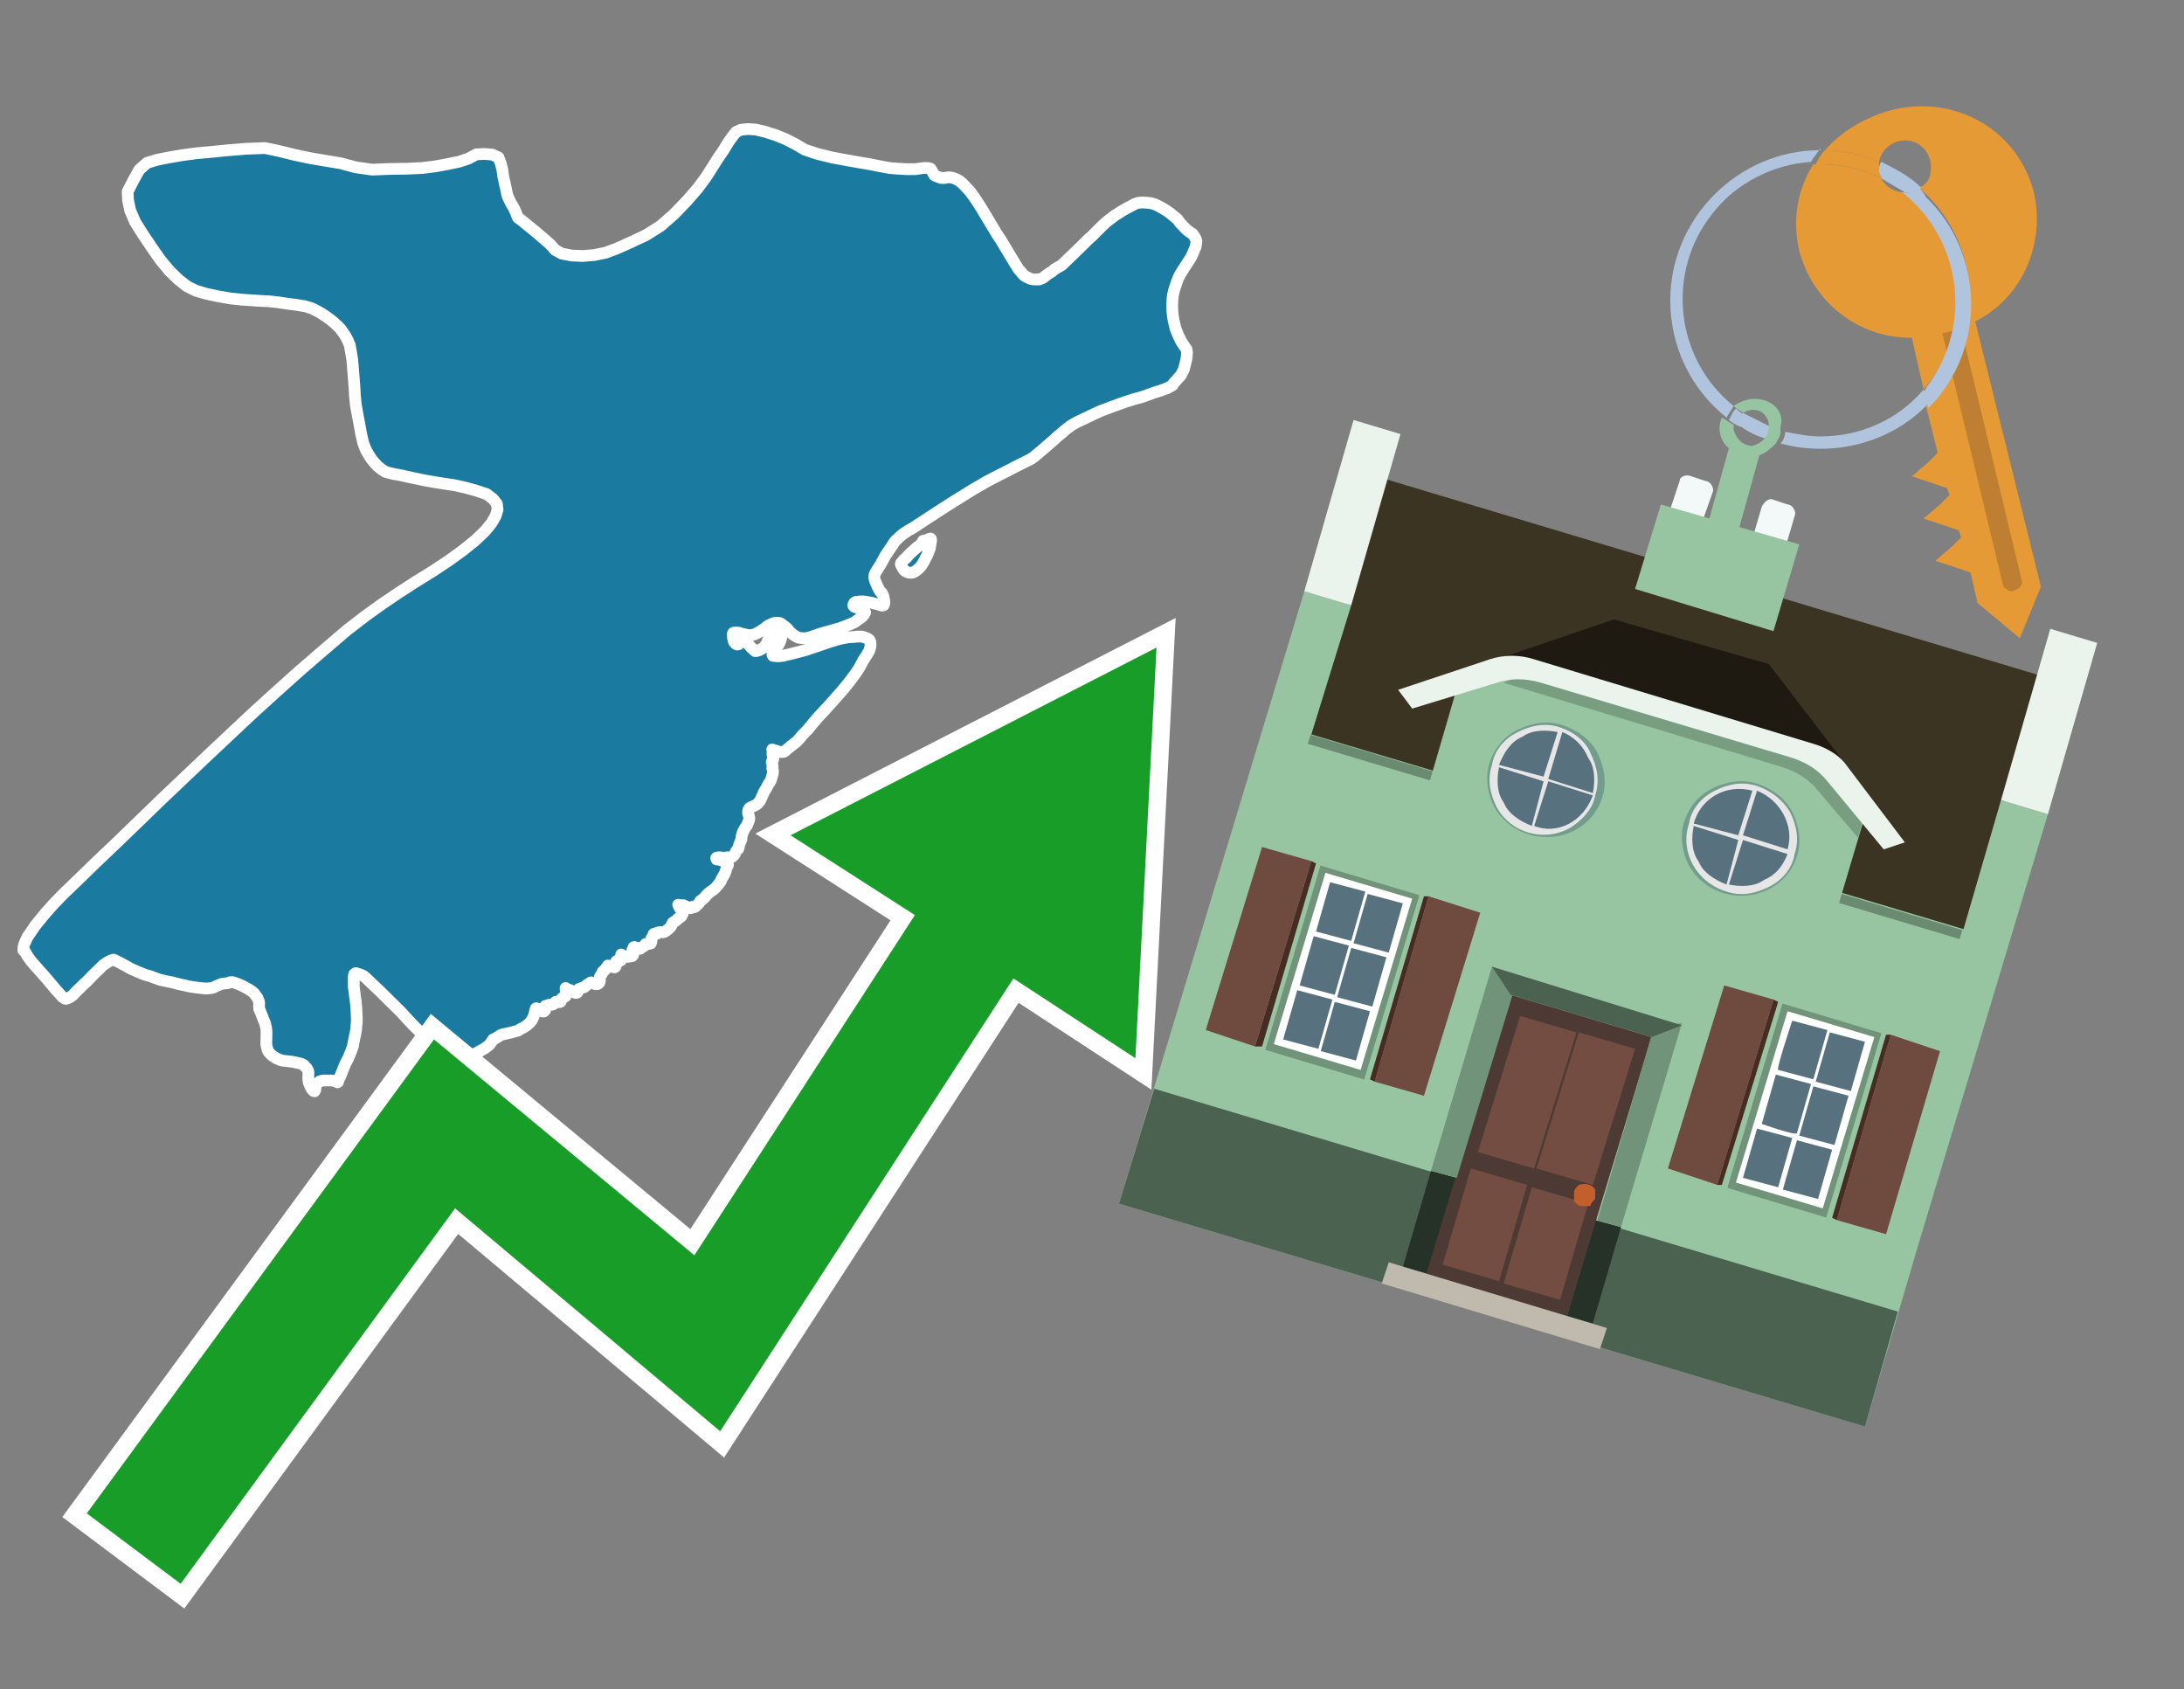 <?xml version="1.0" encoding="utf-8"?>
<!-- Generator: Adobe Illustrator 26.0.3, SVG Export Plug-In . SVG Version: 6.00 Build 0)  -->
<svg version="1.1" id="Text" xmlns="http://www.w3.org/2000/svg" xmlns:xlink="http://www.w3.org/1999/xlink" x="0px" y="0px"
	 width="93.1px" height="72px" viewBox="0 0 93.1 72" style="enable-background:new 0 0 93.1 72;" xml:space="preserve">
<rect x="0" y="0" width="93.1" height="72" fill="#808080" stroke="none"/>
<style type="text/css">
	.st0{fill:#1B7AA0;stroke:#FFFFFF;stroke-width:0.5;stroke-linejoin:round;}
	.st1{fill:none;stroke:#FFFFFF;stroke-width:1.5;stroke-miterlimit:10;}
	.st2{fill:#179D28;}
	.st3{fill:#E69A35;}
	.st4{fill:#B0C4DE;}
	.st5{fill:#97C4A1;}
	.st6{fill:#BF7F32;}
	.st7{fill-rule:evenodd;clip-rule:evenodd;fill:#3C3422;}
	.st8{fill-rule:evenodd;clip-rule:evenodd;fill:#97C4A1;}
	.st9{opacity:0.3;enable-background:new    ;}
	.st10{fill-rule:evenodd;clip-rule:evenodd;fill:#EAF3EC;}
	.st11{fill-rule:evenodd;clip-rule:evenodd;fill:#4C6251;}
	.st12{fill-rule:evenodd;clip-rule:evenodd;fill:#F3F9F8;}
	.st13{fill:#1E1A11;}
	.st14{opacity:0.2;fill-rule:evenodd;clip-rule:evenodd;enable-background:new    ;}
	.st15{fill:#EAF3EC;}
	.st16{fill:#729D8C;}
	.st17{fill:#E6E6E6;}
	.st18{fill:#58717F;}
	.st19{fill-rule:evenodd;clip-rule:evenodd;fill:#6E4A3F;}
	.st20{fill-rule:evenodd;clip-rule:evenodd;fill:#482B22;}
	.st21{fill:#719379;}
	.st22{fill-rule:evenodd;clip-rule:evenodd;fill:#FFFFFF;}
	.st23{fill-rule:evenodd;clip-rule:evenodd;fill:#58717F;}
	.st24{fill-rule:evenodd;clip-rule:evenodd;fill:#263128;}
	.st25{fill:#4E3A34;}
	.st26{fill:#744D42;}
	.st27{fill:#C35E2D;}
	.st28{fill:#4C6251;}
	.st29{fill-rule:evenodd;clip-rule:evenodd;fill:#C0B9AD;}
</style>
<path class="st0" d="M18.35,45.39L18.4,45.29L18.51,45.13L18.62,45.0L18.73,44.92L18.8,44.83L18.81,44.8L18.78,44.75L18.65,44.6L18.6,44.54L18.56,44.49L18.41,44.23L18.34,44.18L18.24,44.14L18.12,44.09L18.07,44.07L17.92,43.98L17.81,43.89L17.6,43.68L17.31,43.37L17.14,43.18L16.19,42.24L16.01,42.07L15.84,41.91L15.59,41.67L15.49,41.59L15.4,41.55L15.32,41.52L15.25,41.5L15.2,41.48L15.15,41.48L15.1,41.52L15.08,41.61L15.08,42.04L15.1,42.21L15.17,42.74L15.19,42.96L15.21,43.39L15.21,43.56L15.19,43.73L15.18,43.89L15.15,44.05L15.12,44.19L15.09,44.33L15.04,44.61L14.95,44.85L14.84,45.11L14.72,45.34L14.63,45.56L14.54,45.79L14.45,45.99L14.41,46.11L14.39,46.13L14.3,46.08L14.2,46.06L14.12,46.05L13.8,46.05L13.68,46.07L13.61,46.1L13.5,46.18L13.46,46.25L13.45,46.35L13.44,46.45L13.41,46.51L13.37,46.5L13.32,46.45L13.28,46.4L13.22,46.28L13.16,46.13L13.15,46.07L13.14,45.93L13.15,45.73L13.14,45.65L13.11,45.59L13.07,45.52L13.02,45.47L12.96,45.4L12.89,45.36L12.82,45.33L12.73,45.31L12.55,45.27L12.45,45.25L12.09,45.21L11.98,45.19L11.89,45.15L11.79,45.11L11.71,45.06L11.63,45.01L11.56,44.95L11.5,44.89L11.44,44.82L11.4,44.72L11.37,44.61L11.35,44.49L11.36,44.11L11.36,43.98L11.35,43.85L11.3,43.62L11.26,43.52L11.13,43.19L11.08,43.06L11.05,43.01L11.04,42.86L11.05,42.77L11.03,42.66L10.97,42.52L10.9,42.43L10.84,42.34L10.75,42.26L10.63,42.18L10.36,42.03L10.23,41.97L10.08,41.91L9.93,41.86L9.81,41.86L9.72,41.9L9.64,41.91L9.54,41.92L9.46,41.93L9.4,41.95L9.19,42.04L9.13,42.07L9.07,42.1L8.94,42.12L8.79,42.13L8.64,42.12L8.48,42.1L8.31,42.08L8.11,42.05L7.85,41.99L7.65,41.95L7.31,41.86L7.14,41.83L6.83,41.76L6.63,41.69L6.39,41.6L6.17,41.54L5.88,41.42L5.65,41.32L5.56,41.28L5.37,41.17L5.09,41.02L4.85,40.9L4.8,40.91L4.69,40.95L4.63,40.98L4.52,41.05L4.39,41.14L4.26,41.27L3.99,41.53L3.72,41.81L3.56,41.96L3.28,42.23L3.1,42.42L3.03,42.47L2.98,42.5L2.88,42.55L2.81,42.57L2.76,42.56L2.7,42.52L2.66,42.49L2.33,42.12L1.96,41.68L1.34,40.98L1.18,40.76L1.11,40.64L1.08,40.58L1.0,40.51L1.0,40.39L1.03,40.25L1.1,40.09L1.18,39.92L1.34,39.69L1.51,39.44L1.73,39.17L1.97,38.88L2.32,38.49L2.72,38.08L3.22,37.6L4.19,36.66L4.99,35.9L5.9,35.02L6.84,34.11L7.83,33.17L8.81,32.24L9.83,31.28L10.78,30.39L11.77,29.49L12.74,28.62L13.77,27.73L14.8,26.85L15.58,26.25L16.29,25.74L17.0,25.26L17.68,24.82L18.44,24.35L19.12,23.9L19.74,23.45L20.25,23.04L20.68,22.63L20.95,22.3L21.13,21.99L21.21,21.72L21.18,21.47L21.02,21.27L20.75,21.06L20.3,20.91L19.83,20.78L19.38,20.68L18.91,20.61L18.48,20.54L18.08,20.47L17.37,20.32L17.06,20.25L16.78,20.2L16.57,20.15L16.43,20.11L16.26,20.0L16.09,19.86L15.96,19.72L15.83,19.56L15.71,19.37L15.6,19.18L15.49,18.9L15.4,18.52L15.33,18.13L15.25,17.71L15.17,17.27L15.13,16.87L15.11,16.5L15.08,16.11L15.05,15.73L15.02,15.36L14.96,14.99L14.91,14.71L14.82,14.5L14.72,14.31L14.61,14.15L14.51,14.01L14.38,13.88L14.24,13.75L14.08,13.62L13.9,13.49L13.72,13.37L13.51,13.25L13.29,13.14L12.99,13.05L12.62,12.99L12.23,12.94L11.83,12.88L11.44,12.84L11.05,12.82L10.3,12.77L9.83,12.72L9.31,12.63L8.79,12.52L8.35,12.39L7.97,12.2L7.6,11.91L7.22,11.54L6.84,11.08L6.47,10.55L6.1,10.0L5.76,9.46L5.55,8.97L5.46,8.54L5.44,8.17L5.69,7.68L5.94,7.23L6.27,6.94L6.7,6.81L7.2,6.71L7.79,6.61L8.39,6.53L9.05,6.47L9.76,6.4L10.5,6.34L11.3,6.31L11.91,6.44L12.56,6.6L13.22,6.74L13.87,6.85L14.53,6.96L15.16,7.13L15.86,7.23L16.63,7.2L17.34,7.19L18.0,7.16L18.56,7.09L19.1,6.99L19.58,6.89L19.97,6.76L20.3,6.58L20.64,6.56L20.99,6.59L21.25,6.71L21.35,6.98L21.42,7.26L21.45,7.51L21.51,7.78L21.57,8.05L21.63,8.34L21.76,8.62L21.91,8.88L21.98,9.03L22.03,9.16L22.08,9.28L22.21,9.37L22.59,9.68L22.81,9.86L23.0,10.02L23.22,10.21L23.45,10.41L23.66,10.65L23.95,10.81L24.37,10.89L24.84,10.91L25.33,10.87L25.82,10.77L26.3,10.59L26.88,10.33L27.54,10.02L28.16,9.63L28.73,9.13L29.28,8.56L29.74,8.03L30.09,7.56L30.61,6.74L30.85,6.39L31.05,6.06L31.23,5.81L31.37,5.63L31.58,5.53L31.88,5.5L32.21,5.52L32.63,5.62L33.07,5.76L33.49,5.93L33.9,6.14L34.31,6.38L34.85,6.56L35.46,6.71L36.05,6.82L36.61,6.92L37.09,7.0L37.54,7.09L37.92,7.16L38.28,7.19L38.65,7.21L39.02,7.21L39.37,7.16L39.57,7.16L39.67,7.19L39.7,7.24L39.83,7.47L39.89,7.5L40.04,7.56L40.11,7.58L40.21,7.59L40.3,7.58L40.39,7.56L40.5,7.56L40.61,7.58L40.75,7.63L40.9,7.71L41.05,7.84L41.34,8.15L41.49,8.35L41.64,8.57L41.8,8.82L42.5,9.98L42.67,10.24L43.08,10.92L43.2,11.12L43.31,11.3L43.41,11.46L43.53,11.6L43.63,11.72L43.73,11.79L43.9,11.87L43.99,11.9L44.08,11.91L44.3,11.91L44.47,11.84L44.67,11.68L44.8,11.6L44.85,11.57L44.95,11.48L45.05,11.42L45.26,11.3L46.11,10.48L46.39,10.2L46.54,10.07L46.94,9.67L47.13,9.49L47.29,9.36L47.43,9.26L47.5,9.2L47.66,9.1L47.86,8.97L48.08,8.85L48.27,8.75L48.38,8.69L48.53,8.64L48.72,8.63L48.89,8.64L49.07,8.66L49.24,8.71L49.4,8.79L49.55,8.87L49.7,8.96L49.86,9.07L50.03,9.21L50.2,9.35L50.32,9.52L50.42,9.62L50.51,9.72L50.62,9.82L50.73,9.9L50.84,9.97L50.91,10.07L50.97,10.18L51.0,10.27L50.99,10.38L50.97,10.51L50.91,10.65L50.85,10.8L50.77,10.97L50.66,11.14L50.55,11.31L50.42,11.51L50.31,11.69L50.22,11.87L50.15,12.06L50.09,12.24L50.04,12.4L50.0,12.58L49.98,12.75L49.97,12.94L49.97,13.12L49.98,13.3L50.0,13.49L50.03,13.66L50.07,13.83L50.11,14.0L50.22,14.28L50.29,14.42L50.35,14.55L50.43,14.67L50.58,14.89L50.6,15.02L50.59,15.19L50.57,15.33L50.53,15.48L50.5,15.61L50.46,15.75L50.4,15.87L50.34,15.99L50.08,16.28L50.03,16.33L49.99,16.41L49.95,16.44L49.87,16.48L49.77,16.54L49.63,16.59L49.44,16.66L49.21,16.73L48.68,16.92L48.38,17.0L48.03,17.11L47.66,17.24L47.28,17.38L46.91,17.52L46.56,17.68L46.23,17.84L45.91,17.99L45.65,18.14L45.44,18.3L45.24,18.47L45.06,18.62L44.91,18.76L44.46,19.15L44.33,19.26L44.08,19.47L43.93,19.57L43.37,19.85L42.69,20.2L42.37,20.36L42.05,20.53L41.74,20.71L41.43,20.89L41.27,20.99L40.58,21.42L40.25,21.63L39.48,22.13L38.9,22.51L38.72,22.61L38.51,22.75L38.37,22.86L38.31,22.92L38.18,23.04L38.13,23.1L37.96,23.36L37.75,23.67L37.7,23.76L37.54,24.05L37.34,24.37L37.3,24.45L37.28,24.49L37.27,24.56L37.27,24.62L37.29,24.72L37.33,24.82L37.43,25.05L37.52,25.21L37.59,25.27L37.65,25.39L37.68,25.52L37.7,25.65L37.69,25.75L37.66,25.8L37.59,25.81L37.52,25.79L37.43,25.76L37.35,25.74L37.16,25.69L36.88,25.64L36.74,25.63L36.6,25.64L36.49,25.65L36.42,25.69L36.39,25.74L36.38,25.78L36.38,25.82L36.42,25.86L36.58,25.92L36.78,26.01L36.85,26.05L36.88,26.1L36.84,26.17L36.8,26.24L36.71,26.32L36.58,26.41L36.43,26.52L36.25,26.6L36.02,26.69L35.81,26.77L34.99,27.0L34.64,27.12L34.48,27.17L34.35,27.2L34.23,27.2L34.12,27.19L34.01,27.17L33.91,27.11L33.81,27.05L33.73,26.98L33.65,26.91L33.58,26.81L33.48,26.72L33.28,26.57L33.19,26.54L33.08,26.54L32.97,26.56L32.77,26.65L32.69,26.7L32.6,26.78L32.49,26.85L32.39,26.92L32.18,27.03L32.08,27.06L31.97,27.07L31.89,27.07L31.6,27.0L31.51,26.97L31.43,26.96L31.3,26.96L31.26,26.97L31.24,27.0L31.24,27.08L31.25,27.22L31.29,27.36L31.34,27.42L31.38,27.45L31.42,27.47L31.48,27.46L31.55,27.4L31.64,27.33L31.69,27.32L31.8,27.36L31.9,27.46L32.03,27.61L32.08,27.65L32.19,27.75L32.24,27.75L32.35,27.72L32.46,27.66L32.57,27.59L32.61,27.53L32.68,27.44L32.71,27.38L32.72,27.32L32.75,27.26L32.81,27.2L32.93,27.11L33.06,27.05L33.11,27.03L33.22,27.05L33.27,27.08L33.31,27.15L33.29,27.23L33.26,27.33L33.22,27.42L33.09,27.65L33.06,27.73L33.02,27.78L32.93,27.89L32.93,27.91L32.95,27.95L33.12,27.97L33.21,27.97L33.29,27.96L33.4,27.95L33.53,27.91L33.68,27.88L34.18,27.75L34.34,27.71L34.51,27.65L34.87,27.53L35.27,27.39L35.72,27.25L35.95,27.2L36.17,27.16L36.38,27.15L36.56,27.13L36.74,27.13L36.87,27.17L36.98,27.21L37.06,27.27L37.1,27.35L37.11,27.46L37.1,27.58L37.07,27.69L37.03,27.78L36.92,27.96L36.82,28.11L36.78,28.18L36.62,28.48L36.5,28.66L36.42,28.77L36.19,29.08L36.06,29.24L35.91,29.42L35.77,29.58L35.47,29.92L35.16,30.26L34.89,30.55L34.68,30.79L34.51,31.0L34.41,31.12L34.21,31.32L34.13,31.42L33.97,31.6L33.87,31.68L33.71,31.8L33.52,31.96L33.48,32.0L33.42,32.04L33.36,32.05L33.29,32.05L33.23,32.04L32.96,31.96L32.92,31.94L32.94,32.03L32.93,32.07L32.93,32.17L32.97,32.29L32.96,32.37L32.9,32.47L32.9,32.5L32.94,32.66L32.92,32.74L32.95,32.84L32.95,32.92L32.94,32.98L32.89,33.16L32.87,33.23L32.81,33.35L32.76,33.41L32.7,33.53L32.57,33.75L32.53,33.84L32.4,34.13L32.29,34.26L32.23,34.3L32.09,34.37L31.96,34.43L31.92,34.48L31.9,34.53L31.89,34.6L31.89,34.66L31.94,34.84L31.94,34.92L31.92,34.98L31.84,35.18L31.78,35.26L31.67,35.45L31.66,35.47L31.65,35.54L31.62,35.61L31.61,35.67L31.61,35.76L31.51,36.0L31.49,36.13L31.47,36.18L31.41,36.23L31.36,36.31L31.32,36.41L31.29,36.45L31.21,36.52L31.15,36.54L30.97,36.54L30.91,36.56L30.85,36.56L30.7,36.54L30.63,36.54L30.55,36.55L30.53,36.57L30.55,36.63L30.61,36.63L30.76,36.67L30.95,36.74L31.01,36.79L31.03,36.83L31.03,36.87L31.01,36.92L30.97,36.99L30.94,37.11L30.91,37.19L30.88,37.26L30.75,37.48L30.72,37.57L30.61,37.71L30.56,37.77L30.51,37.83L30.47,37.87L30.42,37.91L30.25,38.03L30.17,38.1L30.09,38.18L30.06,38.23L29.96,38.32L29.91,38.36L29.86,38.39L29.8,38.49L29.67,38.62L29.61,38.66L29.57,38.66L29.51,38.65L29.46,38.7L29.42,38.71L29.37,38.7L29.31,38.68L29.26,38.64L29.19,38.61L29.14,38.58L28.97,38.58L28.91,38.56L28.95,38.64L28.97,38.69L29.07,38.83L29.1,38.89L29.1,38.95L29.07,39.01L29.04,39.06L29.0,39.09L28.9,39.15L28.85,39.21L28.81,39.24L28.72,39.3L28.68,39.32L28.6,39.49L28.5,39.59L28.39,39.68L28.34,39.71L28.28,39.73L28.1,39.73L28.02,39.75L28.01,39.79L27.99,39.8L27.9,39.79L27.86,39.81L27.84,39.89L27.79,39.96L27.77,39.99L27.77,40.1L27.76,40.16L27.74,40.21L27.7,40.22L27.65,40.23L27.52,40.23L27.48,40.29L27.46,40.32L27.36,40.37L27.31,40.42L27.27,40.44L27.16,40.4L27.04,40.36L27.01,40.37L27.0,40.41L26.96,40.48L26.96,40.51L27.0,40.63L27.0,40.67L26.98,40.72L26.95,40.75L26.76,40.78L26.71,40.78L26.66,40.76L26.54,40.72L26.48,40.68L26.49,40.75L26.49,40.89L26.47,40.93L26.44,40.94L26.3,40.95L26.27,40.97L26.26,41.14L26.23,41.21L26.19,41.23L26.09,41.2L26.03,41.17L25.91,41.15L25.91,41.19L25.83,41.27L25.79,41.34L25.71,41.39L25.68,41.43L25.68,41.46L25.64,41.54L25.6,41.58L25.58,41.61L25.57,41.65L25.57,41.8L25.56,41.86L25.52,41.91L25.48,41.94L25.36,41.94L25.24,41.89L25.21,41.87L25.18,41.87L25.13,41.91L25.04,41.96L24.95,42.04L24.92,42.05L24.91,42.07L24.82,42.1L24.68,42.15L24.66,42.17L24.64,42.2L24.64,42.24L24.61,42.3L24.56,42.32L24.51,42.31L24.41,42.25L24.35,42.22L24.26,42.18L24.18,42.16L24.11,42.11L24.12,42.23L24.13,42.37L24.13,42.42L24.11,42.46L24.06,42.48L23.95,42.55L23.94,42.57L23.92,42.64L23.9,42.69L23.86,42.71L23.77,42.69L23.71,42.69L23.68,42.7L23.66,42.75L23.61,42.79L23.53,42.82L23.44,42.82L23.38,42.83L23.35,42.85L23.25,42.87L23.24,42.89L23.24,43.05L23.21,43.09L23.18,43.11L23.12,43.11L23.06,43.08L23.0,43.03L22.86,42.97L22.84,42.98L22.81,43.09L22.77,43.26L22.73,43.36L22.67,43.48L22.59,43.58L22.48,43.68L22.36,43.77L22.22,43.84L22.07,43.93L21.92,43.97L21.77,44.01L21.64,44.04L21.41,44.09L21.35,44.11L21.23,44.19L21.09,44.27L21.02,44.3L20.95,44.41L20.84,44.55L20.76,44.61L20.65,44.69L20.36,44.85L20.03,45.03L19.85,45.13L19.47,45.36L19.08,45.56L18.62,45.8L18.51,45.84L18.42,45.85L18.36,45.85L18.32,45.82L18.25,45.72L18.25,45.66L18.27,45.59L18.35,45.39ZM39.41,23.04L39.54,23.0L39.57,23.0L39.6,22.97L39.66,22.95L39.68,22.96L39.69,23.0L39.69,23.05L39.66,23.24L39.64,23.37L39.59,23.5L39.53,23.65L39.45,23.8L39.37,23.96L39.28,24.1L39.18,24.22L39.07,24.31L38.98,24.37L38.88,24.41L38.78,24.41L38.68,24.39L38.6,24.35L38.53,24.29L38.48,24.21L38.44,24.13L38.4,24.05L38.41,24.0L38.47,23.93L38.53,23.85L38.62,23.79L38.67,23.73L38.74,23.65L38.82,23.57L39.01,23.4L39.11,23.31L39.2,23.26L39.33,23.1L39.35,23.05L39.41,23.04Z"/>
<polygon class="st1" points="49.3,27.6 33.7,35.6 39,39 29.6,53.5 18.5,44.3 3.7,64.5 7.7,67.5 19.4,51.5 30.7,61 43.2,41.7 
	48.4,45.1 "/>
<polygon class="st2" points="49.3,27.6 33.7,35.6 39,39 29.6,53.5 18.5,44.3 3.7,64.5 7.7,67.5 19.4,51.5 30.7,61 43.2,41.7 
	48.4,45.1 "/>
<path class="st3" d="M80.2,7.6c0-0.1-0.1-0.2-0.1-0.3c0-0.1,0-0.3,0-0.4c-0.7-0.3-1.5-0.5-2.3-0.5c-0.2,0.2-0.3,0.4-0.4,0.6
	c0.1,0,0.2,0,0.3,0C78.5,7,79.4,7.2,80.2,7.6z"/>
<path class="st4" d="M77.6,6.4c-3.5,0-6.4,2.9-6.4,6.4c0,2,0.9,3.8,2.4,5c0.1-0.2,0.2-0.3,0.3-0.5c-2.5-2-2.9-5.7-0.9-8.2
	c1-1.3,2.6-2.1,4.2-2.2c0.1-0.2,0.3-0.4,0.4-0.6L77.6,6.4z"/>
<path class="st3" d="M84.2,13.7c2-1,3-3.3,2.5-5.5C86,5.5,83.3,4,80.6,4.7c-1.1,0.3-2.1,0.9-2.8,1.7c0.8,0,1.6,0.2,2.3,0.5
	c0.1-0.6,0.7-1,1.3-0.9c0.6,0.1,1,0.7,0.9,1.3c0,0.3-0.2,0.6-0.5,0.7c2.7,2.3,2.9,6.4,0.6,9c-0.1,0.1-0.2,0.2-0.3,0.3l0.5,2
	l-0.4,0.4l-0.7,0.6l0.9,0.3l0.6,0.2l0.1,0.3l-0.4,0.4l-0.7,0.6l0.9,0.3l0.6,0.2l0.1,0.3l-0.4,0.4l-0.7,0.6l0.9,0.3l0.6,0.2l0.3,1.3
	l1.8,1.5l0.9-2.2L84.2,13.7z"/>
<path class="st3" d="M81.2,8.2c-0.4,0-0.8-0.2-1-0.6C79.4,7.2,78.5,7,77.6,7c-0.1,0-0.2,0-0.3,0c-0.7,1.1-0.9,2.4-0.6,3.7
	c0.6,2.2,2.5,3.7,4.8,3.7l0.5,2.2c2.1-2.4,1.9-6.1-0.6-8.2C81.3,8.3,81.2,8.3,81.2,8.2z"/>
<path class="st4" d="M74.1,18.1c0.4,0.3,0.8,0.5,1.2,0.6c0.1-0.1,0.2-0.3,0.2-0.5l0,0c-0.4-0.2-0.8-0.4-1.2-0.6
	C74.2,17.8,74.1,17.9,74.1,18.1z"/>
<path class="st4" d="M74.4,17.7c-0.2-0.1-0.3-0.2-0.4-0.3c-0.1,0.1-0.2,0.3-0.3,0.5c0.1,0.1,0.3,0.2,0.5,0.3
	C74.1,17.9,74.2,17.8,74.4,17.7z"/>
<path class="st5" d="M74.8,17c-0.3,0-0.6,0.1-0.9,0.3c0.1,0.1,0.3,0.2,0.4,0.3c0.3-0.2,0.8-0.2,1,0.2c0.1,0.1,0.1,0.3,0.1,0.4l0,0
	c0,0.4-0.3,0.7-0.7,0.8c-0.4,0-0.7-0.3-0.8-0.7c0,0,0,0,0-0.1c0,0,0-0.1,0-0.1c-0.2-0.1-0.3-0.2-0.5-0.3c-0.2,0.4-0.1,1,0.3,1.3
	l-1,3.6l1.3,0.3l1-3.6c0.3-0.1,0.5-0.3,0.7-0.5c0.1-0.2,0.2-0.3,0.2-0.5c0-0.1,0-0.1,0-0.2C76.1,17.5,75.5,17,74.8,17z"/>
<path class="st6" d="M86,25.1l-0.2,0.1c-0.2,0-0.3-0.1-0.4-0.2c0,0,0,0,0,0l-2.6-10.8l0.8-0.2l2.6,10.8C86.2,24.9,86.1,25.1,86,25.1
	C86,25.1,86,25.1,86,25.1z"/>
<path class="st4" d="M80.1,7.3c0,0.1,0.1,0.2,0.1,0.3c0.3,0.2,0.7,0.4,1,0.6c0.1,0,0.2,0,0.3,0c0.1,0,0.3-0.1,0.4-0.2
	c-0.5-0.5-1.1-0.8-1.7-1.1C80.1,7,80.1,7.2,80.1,7.3z"/>
<path class="st4" d="M77.6,18.6c-0.5,0-1-0.1-1.5-0.2c0,0.2-0.1,0.4-0.2,0.5c2.2,0.6,4.7,0,6.3-1.7L82,16.6
	C80.9,17.9,79.3,18.6,77.6,18.6z"/>
<path class="st4" d="M81.8,8c-0.1,0.1-0.2,0.1-0.4,0.2c-0.1,0-0.2,0-0.3,0c2.5,2,3,5.6,1.1,8.2c-0.1,0.1-0.1,0.2-0.2,0.3l0.2,0.7
	c2.5-2.5,2.4-6.6-0.1-9C82,8.2,81.9,8.1,81.8,8L81.8,8z"/>
<polygon class="st7" points="83.8,39.8 55.8,31.4 59,20.4 87,28.8 83.8,39.8 "/>
<polygon class="st8" points="81.7,53.3 87.3,34.7 85.3,34.1 83.7,39.6 55.9,31.3 57.6,25.8 55.6,25.2 47.7,51.3 79.5,60.8 "/>
<rect x="69.5" y="21.1" transform="matrix(0.287 -0.958 0.958 0.287 15.591 92.226)" class="st9" width="0.4" height="29"/>
<polygon class="st10" points="87.3,34.7 85.3,34.1 87.4,26.8 89.4,27.4 87.3,34.7 "/>
<polygon class="st10" points="57.6,25.8 55.6,25.2 57.7,17.9 59.7,18.5 57.6,25.8 "/>
<polygon class="st11" points="79.5,60.8 80.9,55.9 49.2,46.4 47.7,51.3 79.5,60.8 "/>
<path class="st12" d="M71.6,20.5L71,22.3l1.4,0.4L73,21c0.1-0.2-0.1-0.5-0.3-0.5l-0.6-0.2C71.9,20.2,71.6,20.3,71.6,20.5
	C71.6,20.5,71.6,20.5,71.6,20.5z"/>
<path class="st12" d="M75.1,21.6l-0.5,1.7l1.4,0.4l0.5-1.7c0.1-0.2-0.1-0.5-0.3-0.5c0,0,0,0,0,0l-0.6-0.2
	C75.4,21.2,75.2,21.4,75.1,21.6C75.1,21.6,75.1,21.6,75.1,21.6z"/>
<polygon class="st13" points="75.4,28.3 68.8,26.4 63.8,28.1 78.7,32.6 "/>
<polygon class="st5" points="78.2,32.4 64.4,28.3 62.2,29 60.1,36.2 77.5,41.5 79.7,34.1 "/>
<path class="st14" d="M77.7,32.5c0,0-12.7-3.8-12.7-3.8l-0.9,0.4L76,32.7c0.6,0.2,1.1,0.5,1.5,1l1.7,2l0.3-1.1L77.7,32.5z"/>
<path class="st15" d="M77.3,31.7l-11.9-3.6c-0.6-0.2-1.3-0.2-1.9,0l-3.9,1.3l0.6,0.8l3.6-1.1c0.6-0.2,1.2-0.2,1.9,0l10.7,3.2
	c0.6,0.2,1.1,0.5,1.5,1l2.4,2.9l0.9-0.3l-2.5-3.3C78.5,32.3,78,31.9,77.3,31.7z"/>
<polygon class="st8" points="76.7,23.2 70.8,21.5 69.7,25.1 75.6,26.9 76.7,23.2 "/>
<g id="Symbol_9_0_Layer2_0_MEMBER_8_MEMBER_21_MEMBER_0_FILL">
	<path class="st16" d="M66.6,30.9c-0.6-0.2-1.3-0.1-1.9,0.2c-0.6,0.3-1,0.8-1.2,1.4c-0.2,0.6-0.1,1.3,0.2,1.9c0.7,1.2,2.2,1.6,3.4,1
		c0.6-0.3,1-0.8,1.2-1.4c0.2-0.6,0.1-1.3-0.2-1.9C67.8,31.5,67.2,31.1,66.6,30.9z"/>
</g>
<g id="Symbol_9_0_Layer2_0_MEMBER_8_MEMBER_21_MEMBER_1_FILL">
	<path class="st17" d="M66.5,31c-0.6-0.2-1.2-0.1-1.8,0.2c-0.6,0.3-1,0.8-1.1,1.4c-0.2,0.6-0.1,1.2,0.2,1.8c0.6,1.1,2,1.5,3.1,0.9
		c0.5-0.3,1-0.8,1.1-1.4c0.2-0.6,0.1-1.2-0.2-1.8C67.6,31.6,67.1,31.2,66.5,31z"/>
</g>
<g id="Symbol_9_0_Layer2_0_MEMBER_8_MEMBER_21_MEMBER_2_MEMBER_0_FILL">
	<path class="st18" d="M65.8,33.3l-1.9-0.6c-0.1,0.5-0.1,1.1,0.2,1.5c0.2,0.5,0.7,0.8,1.2,1L65.8,33.3z"/>
</g>
<g id="Symbol_9_0_Layer2_0_MEMBER_8_MEMBER_21_MEMBER_2_MEMBER_1_FILL">
	<path class="st18" d="M65.8,33.1l0.6-1.9c-0.5-0.1-1.1-0.1-1.5,0.2c-0.5,0.2-0.8,0.7-1,1.2L65.8,33.1z"/>
</g>
<g id="Symbol_9_0_Layer2_0_MEMBER_8_MEMBER_21_MEMBER_2_MEMBER_2_FILL">
	<path class="st18" d="M67.9,33.9l-1.9-0.6l-0.6,1.9C66.4,35.6,67.5,35,67.9,33.9z"/>
</g>
<g id="Symbol_9_0_Layer2_0_MEMBER_8_MEMBER_21_MEMBER_2_MEMBER_3_FILL">
	<path class="st18" d="M66.6,31.2L66,33.2l1.9,0.6c0.1-0.5,0.1-1.1-0.2-1.5C67.5,31.8,67.1,31.4,66.6,31.2z"/>
</g>
<g id="Symbol_9_0_Layer2_0_MEMBER_8_MEMBER_21_MEMBER_0_FILL-2">
	<path class="st16" d="M74.9,33.4c-0.6-0.2-1.3-0.1-1.9,0.2c-0.6,0.3-1,0.8-1.2,1.4c-0.2,0.6-0.1,1.3,0.2,1.9c0.7,1.2,2.2,1.6,3.4,1
		c0.6-0.3,1-0.8,1.2-1.4c0.2-0.6,0.1-1.3-0.2-1.9C76.1,34,75.5,33.6,74.9,33.4z"/>
</g>
<g id="Symbol_9_0_Layer2_0_MEMBER_8_MEMBER_21_MEMBER_1_FILL-2">
	<path class="st17" d="M74.9,33.5c-0.6-0.2-1.2-0.1-1.8,0.2c-0.6,0.3-1,0.8-1.1,1.4c-0.4,1.2,0.3,2.5,1.6,2.9c0,0,0,0,0,0
		c0.6,0.2,1.2,0.1,1.8-0.2c0.6-0.3,1-0.8,1.1-1.4c0.2-0.6,0.1-1.2-0.2-1.8C76,34.1,75.5,33.7,74.9,33.5z"/>
</g>
<g id="Symbol_9_0_Layer2_0_MEMBER_8_MEMBER_21_MEMBER_2_MEMBER_0_FILL-2">
	<path class="st18" d="M74.1,35.8l-1.9-0.6c-0.1,0.5-0.1,1.1,0.2,1.5c0.2,0.5,0.7,0.8,1.2,1L74.1,35.8z"/>
</g>
<g id="Symbol_9_0_Layer2_0_MEMBER_8_MEMBER_21_MEMBER_2_MEMBER_1_FILL-2">
	<path class="st18" d="M74.1,35.6l0.6-1.9c-1.1-0.3-2.2,0.3-2.5,1.4L74.1,35.6z"/>
</g>
<g id="Symbol_9_0_Layer2_0_MEMBER_8_MEMBER_21_MEMBER_2_MEMBER_2_FILL-2">
	<path class="st18" d="M76.2,36.4l-1.9-0.6l-0.6,1.9c0.5,0.1,1.1,0.1,1.5-0.2C75.7,37.3,76,36.9,76.2,36.4z"/>
</g>
<g id="Symbol_9_0_Layer2_0_MEMBER_8_MEMBER_21_MEMBER_2_MEMBER_3_FILL-2">
	<path class="st18" d="M74.9,33.7l-0.6,1.9l1.9,0.6C76.5,35.2,75.9,34.1,74.9,33.7L74.9,33.7z"/>
</g>
<polygon class="st19" points="51.4,43.9 53.5,44.6 55.9,36.7 53.8,36.1 51.4,43.9 "/>
<polygon class="st20" points="53.5,44.6 53.8,44.6 56.1,36.8 55.9,36.7 53.5,44.6 "/>
<polygon class="st19" points="60.7,46.7 58.6,46.1 60.9,38.2 63.1,38.9 60.7,46.7 "/>
<polygon class="st20" points="58.6,46.1 58.4,46 60.7,38.2 60.9,38.2 58.6,46.1 "/>
<rect x="53.1" y="39.2" transform="matrix(0.287 -0.958 0.958 0.287 1.145 84.365)" class="st21" width="8.2" height="4.4"/>
<polygon class="st22" points="60.2,38.3 56.5,37.2 54.3,44.5 58,45.6 60.2,38.3 "/>
<path class="st23" d="M59.8,38.5l-0.6,2.1l-1.5-0.4l0.6-2.1C58.3,38.1,59.8,38.5,59.8,38.5z M58.2,38l-0.6,2.1l-1.5-0.4l0.6-2.1
	L58.2,38L58.2,38z M56,39.9l1.5,0.4l-0.6,2.1L55.4,42L56,39.9z M55.3,42.2l1.5,0.4l-0.6,2.1l-1.5-0.4L55.3,42.2L55.3,42.2z
	 M56.3,44.8l0.6-2.1l1.5,0.4l-0.6,2.1C57.8,45.2,56.3,44.8,56.3,44.8z M58.5,42.9L57,42.5l0.6-2.1l1.5,0.4L58.5,42.9L58.5,42.9z"/>
<polygon class="st19" points="80.4,52.6 78.3,52 80.6,44.1 82.7,44.8 80.4,52.6 "/>
<polygon class="st20" points="78.3,52 78.1,51.9 80.4,44.1 80.6,44.1 78.3,52 "/>
<polygon class="st19" points="71.1,49.8 73.2,50.5 75.6,42.6 73.5,42 71.1,49.8 "/>
<polygon class="st20" points="73.2,50.5 73.4,50.5 75.8,42.7 75.6,42.6 73.2,50.5 "/>
<rect x="72.8" y="45.1" transform="matrix(0.287 -0.958 0.958 0.287 9.533 107.426)" class="st21" width="8.2" height="4.4"/>
<polygon class="st22" points="76.2,43.1 79.9,44.2 77.7,51.5 74,50.4 76.2,43.1 "/>
<path class="st23" d="M76.4,43.5l1.5,0.4l-0.6,2.1l-1.5-0.4C75.7,45.6,76.4,43.5,76.4,43.5z M78,44l1.5,0.4l-0.6,2.1l-1.5-0.4L78,44
	z M78.8,46.7l-0.6,2.1l-1.5-0.4l0.6-2.1L78.8,46.7L78.8,46.7z M78.1,49l-0.6,2.1L76,50.7l0.6-2.1L78.1,49L78.1,49z M75.8,50.6
	l-1.5-0.4l0.6-2.1l1.5,0.4L75.8,50.6L75.8,50.6z M75.1,47.9l0.6-2.1l1.5,0.4l-0.6,2.1C76.5,48.4,75.1,47.9,75.1,47.9z"/>
<polygon class="st24" points="67.9,56.4 69.1,52.3 68,52 66.8,56.1 67.9,56.4 "/>
<polygon class="st24" points="60.9,54.3 62.1,50.2 61,49.9 59.8,54 60.9,54.3 "/>
<g id="Symbol_9_0_Layer2_0_MEMBER_8_MEMBER_12_MEMBER_0_FILL">
	<path class="st25" d="M70.4,44.2l-6-1.8l-3.6,11.9l6,1.8L70.4,44.2z"/>
</g>
<g id="Symbol_9_0_Layer2_0_MEMBER_8_MEMBER_12_MEMBER_1_MEMBER_0_FILL">
	<path class="st26" d="M65.4,49.8l1.8-5.8l-2.4-0.7L63,49.1L65.4,49.8z"/>
</g>
<g id="Symbol_9_0_Layer2_0_MEMBER_8_MEMBER_12_MEMBER_1_MEMBER_1_FILL">
	<path class="st26" d="M67.3,44l-1.8,5.8l2.4,0.7l1.8-5.8L67.3,44z"/>
</g>
<g id="Symbol_9_0_Layer2_0_MEMBER_8_MEMBER_12_MEMBER_2_MEMBER_0_FILL">
	<path class="st26" d="M63.9,54.6l1.2-4.1l-2.4-0.7l-1.2,4.1L63.9,54.6z"/>
</g>
<g id="Symbol_9_0_Layer2_0_MEMBER_8_MEMBER_12_MEMBER_2_MEMBER_1_FILL">
	<path class="st26" d="M66.5,55.4l1.2-4.1l-2.4-0.7l-1.2,4.1L66.5,55.4z"/>
</g>
<g id="Symbol_9_0_Layer2_0_MEMBER_8_MEMBER_13_FILL">
	<path class="st27" d="M68,51.1c0-0.1,0-0.3,0-0.4c-0.1-0.2-0.4-0.3-0.7-0.2c0,0,0,0,0,0c-0.1,0.1-0.2,0.2-0.2,0.3
		c0,0.1,0,0.3,0,0.4c0.1,0.1,0.2,0.2,0.3,0.2c0.1,0,0.3,0,0.4,0C67.8,51.3,67.9,51.2,68,51.1z"/>
</g>
<g id="Symbol_9_0_Layer2_0_MEMBER_8_MEMBER_14_FILL">
	<path class="st21" d="M64.6,42l-1-0.8L61,49.9l1.1,0.3L64.6,42z"/>
</g>
<g id="Symbol_9_0_Layer2_0_MEMBER_8_MEMBER_15_FILL">
	<path class="st21" d="M71.7,43.6l-1.2,0.2L68.1,52l1,0.3L71.7,43.6z"/>
</g>
<g id="Symbol_9_0_Layer2_0_MEMBER_8_MEMBER_16_FILL">
	<path class="st28" d="M63.6,41.2l0.8,1.2l6,1.8l1.3-0.5L63.6,41.2z"/>
</g>
<polygon class="st29" points="58.9,54.7 59.2,53.8 68.5,56.6 68.2,57.5 58.9,54.7 "/>
</svg>
